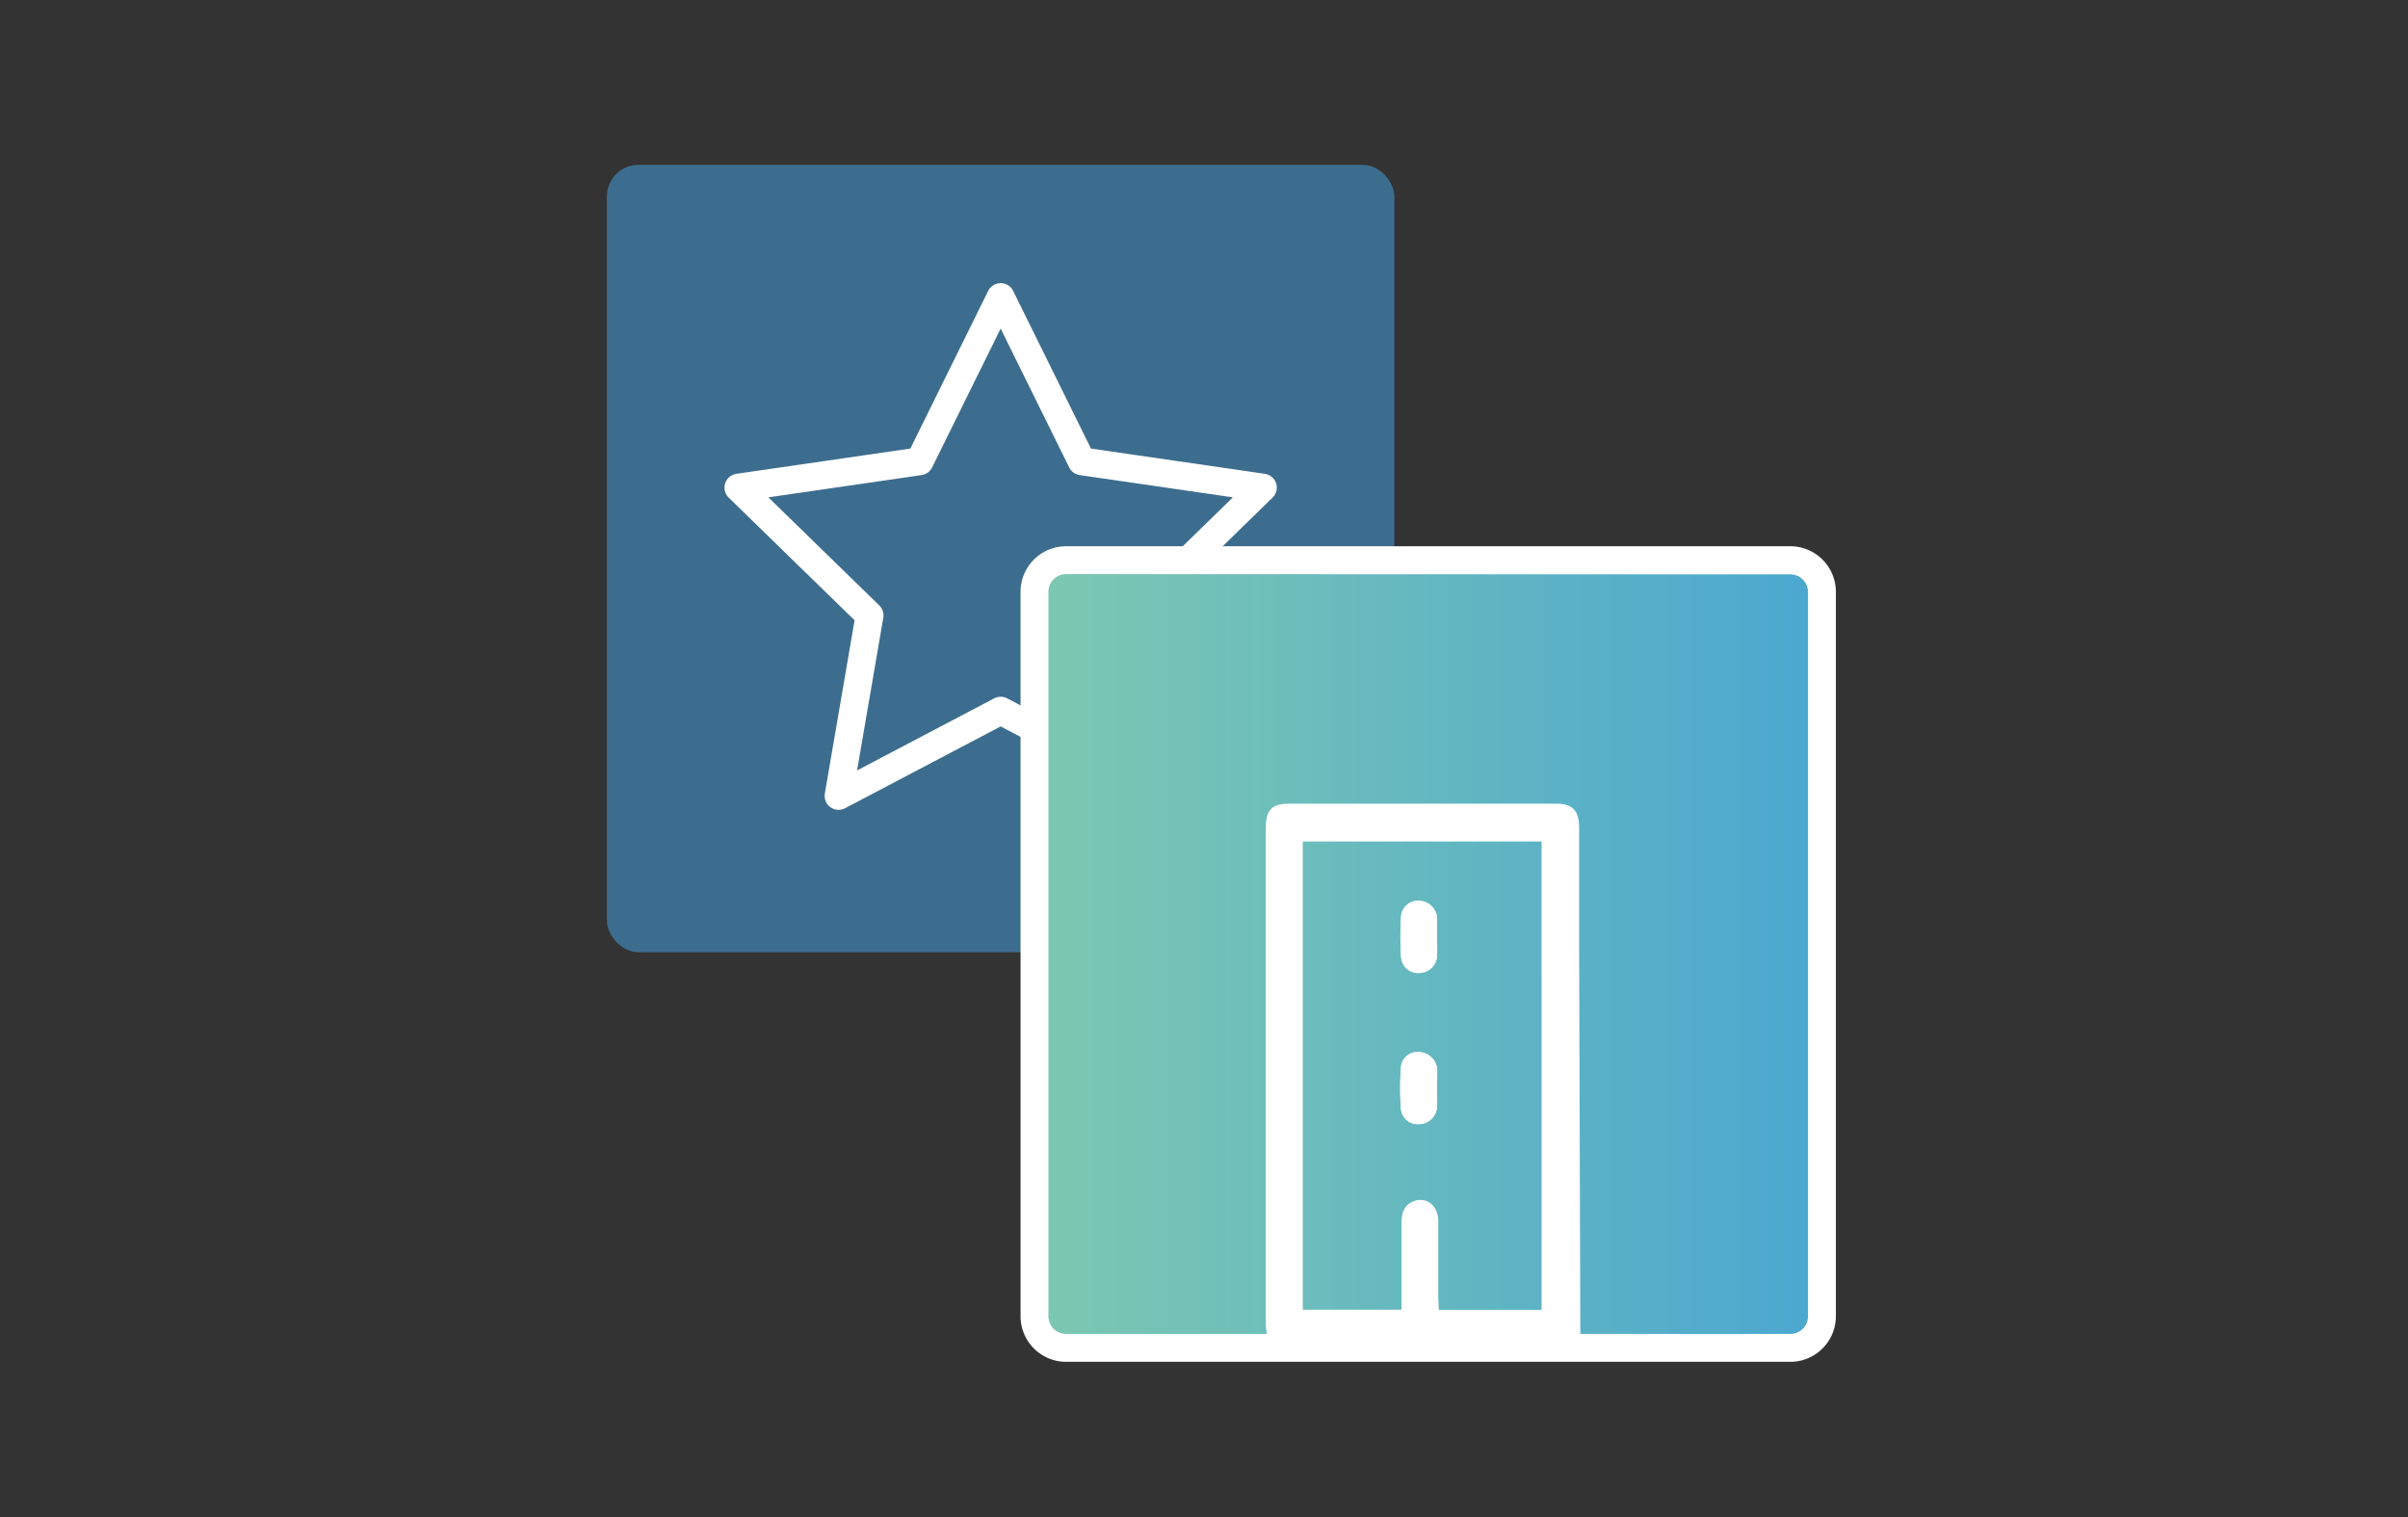 <svg xmlns="http://www.w3.org/2000/svg" xmlns:xlink="http://www.w3.org/1999/xlink" id="Gu&#xED;as" viewBox="0 0 432 272.18"><rect x="0" y="0" width="432" height="272.18" fill="#333333" stroke="none"/><defs><style>.cls-1{fill:#3d6d8e;}.cls-2{fill:none;stroke:#fff;stroke-linecap:round;stroke-linejoin:round;stroke-width:5px;}.cls-3{fill:url(#Degradado_sin_nombre_3);}.cls-4{fill:#fff;}</style><linearGradient id="Degradado_sin_nombre_3" x1="185.59" y1="171.18" x2="326.86" y2="171.18" gradientUnits="userSpaceOnUse"><stop offset="0" stop-color="#7dc8b1"></stop><stop offset="1" stop-color="#4ba7d0"></stop></linearGradient></defs><title>Iconos características de productos (1)</title><rect class="cls-1" x="108.88" y="29.57" width="141.27" height="141.27" rx="5.67" ry="5.67"></rect><polygon class="cls-2" points="179.52 53.3 194.06 82.76 226.56 87.48 203.04 110.41 208.59 142.79 179.52 127.5 150.44 142.79 156 110.41 132.47 87.48 164.98 82.76 179.52 53.3"></polygon><rect class="cls-3" x="185.59" y="100.55" width="141.27" height="141.27" rx="5.67" ry="5.67"></rect><path class="cls-4" d="M321.19,244.32H191.26a8.18,8.18,0,0,1-8.17-8.17V106.22A8.18,8.18,0,0,1,191.26,98H321.19a8.18,8.18,0,0,1,8.17,8.17V236.15A8.18,8.18,0,0,1,321.19,244.32ZM191.26,103a3.17,3.17,0,0,0-3.17,3.17V236.15a3.17,3.17,0,0,0,3.17,3.17H321.19a3.17,3.17,0,0,0,3.17-3.17V106.22a3.17,3.17,0,0,0-3.17-3.17Z"></path><path class="cls-4" d="M283.3,170.57v-2.31c0-6.58,0-13.15,0-19.73,0-3.11-1.14-4.34-4.16-4.35q-23.9,0-47.81,0c-3.2,0-4.25,1.16-4.25,4.4q0,44.3,0,88.59c0,3.45,1.08,4.54,4.51,4.56,7.71,0,15.43.1,23.14.09,11.18,0,17.61,0,28.79,0ZM276.57,235H258.13c0-.72-.1-1.38-.1-2.05,0-4.62,0-9.23,0-13.85,0-2.74-2-4.39-4.26-3.65-1.86.61-2.34,2.17-2.34,3.92,0,4.49,0,9,0,13.47,0,.68,0,1.36,0,2.13H233.72v-84h42.84Z"></path><path class="cls-4" d="M257.81,168q0-1.51,0-3a3.15,3.15,0,0,0,0-.38,3.35,3.35,0,0,0-3.11-3,3.07,3.07,0,0,0-3.33,2.69,55.14,55.14,0,0,0,0,7.52,3.06,3.06,0,0,0,3.28,2.74,3.24,3.24,0,0,0,3.16-3.14C257.86,170.31,257.8,169.17,257.81,168Zm0,27.27c0-1.07,0-2.14,0-3.21a3.33,3.33,0,0,0-3-3.31,3,3,0,0,0-3.5,2.9,49.68,49.68,0,0,0,0,7.15,3,3,0,0,0,3.34,2.85,3.26,3.26,0,0,0,3.12-3.17C257.86,197.46,257.81,196.38,257.81,195.31Z"></path><path class="cls-4" d="M257.81,168c0,1.13.06,2.27,0,3.4a3.24,3.24,0,0,1-3.16,3.14,3.06,3.06,0,0,1-3.28-2.74,55.14,55.14,0,0,1,0-7.52,3.07,3.07,0,0,1,3.33-2.69,3.35,3.35,0,0,1,3.11,3,3.15,3.15,0,0,1,0,.38Q257.81,166.53,257.81,168Z"></path><path class="cls-4" d="M257.81,195.31c0,1.07.05,2.14,0,3.21a3.26,3.26,0,0,1-3.12,3.17,3,3,0,0,1-3.34-2.85,49.68,49.68,0,0,1,0-7.15,3,3,0,0,1,3.5-2.9,3.33,3.33,0,0,1,3,3.31C257.85,193.17,257.81,194.24,257.81,195.31Z"></path></svg>